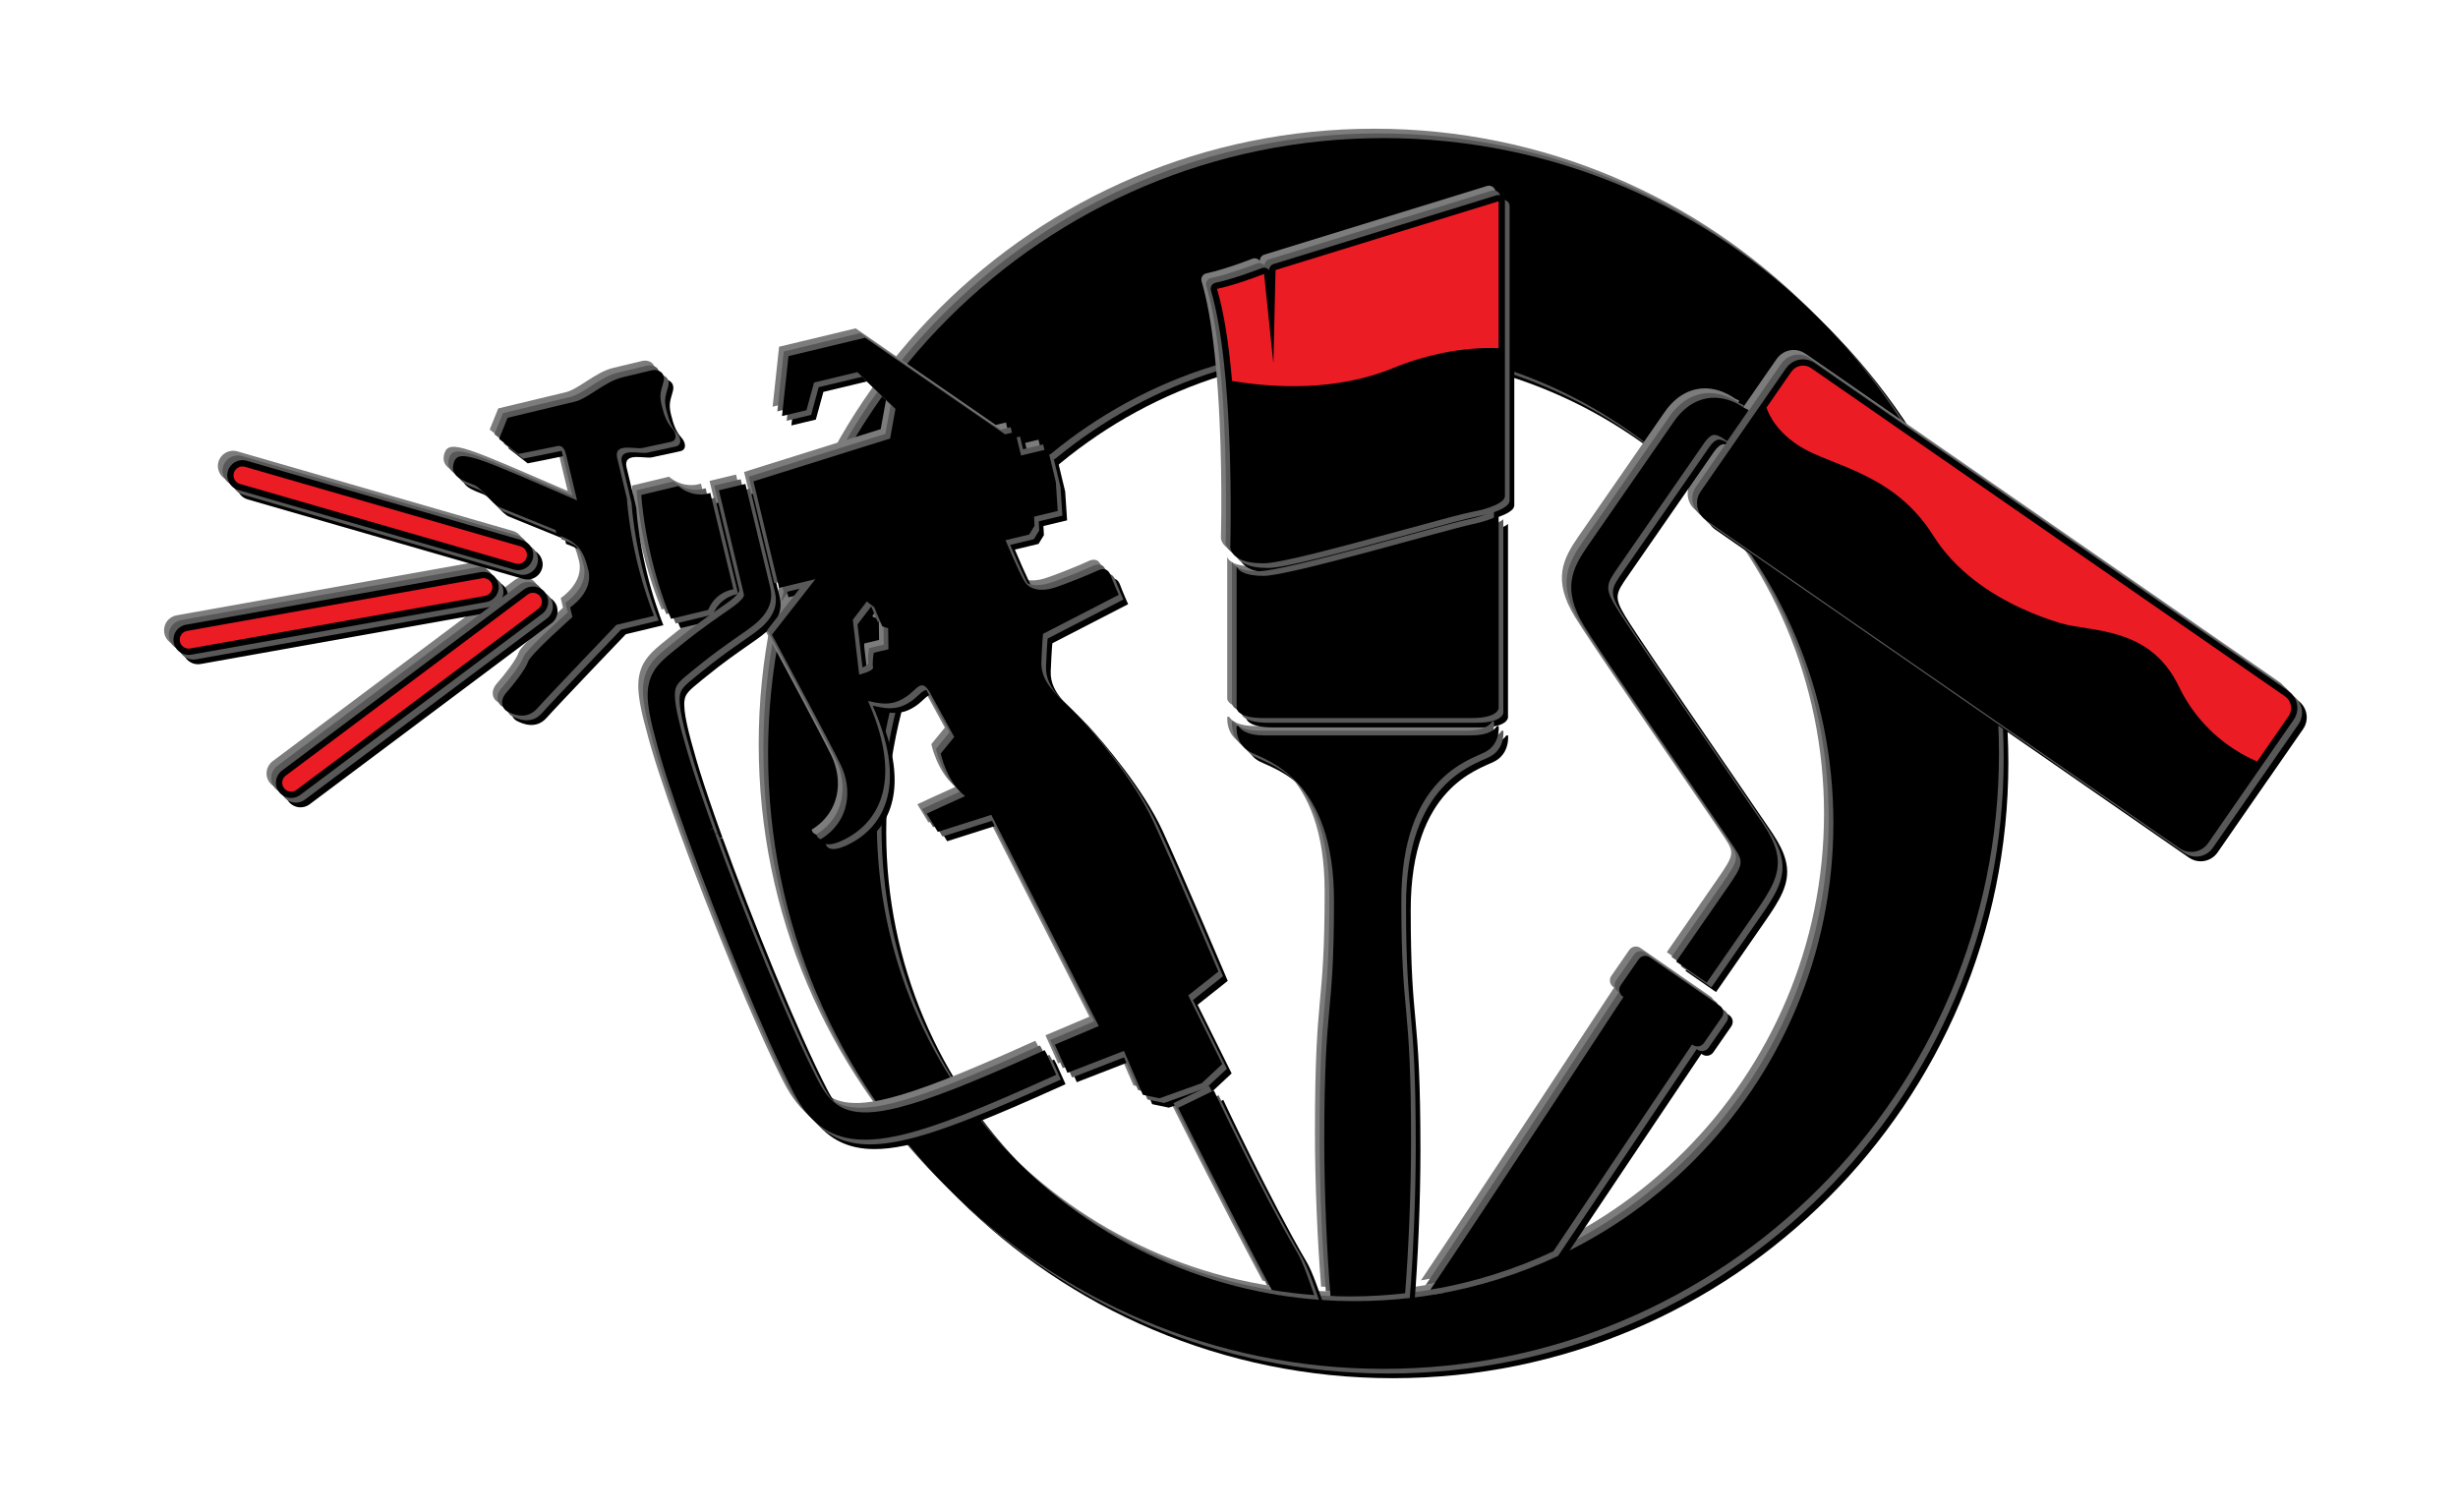 <?xml version="1.0" encoding="utf-8"?>
<!-- Generator: Adobe Illustrator 22.0.0, SVG Export Plug-In . SVG Version: 6.00 Build 0)  -->
<svg version="1.1" id="Calque_1" xmlns="http://www.w3.org/2000/svg" xmlns:xlink="http://www.w3.org/1999/xlink" x="0px" y="0px"
	 viewBox="0 0 130 80" enable-background="new 0 0 130 80" xml:space="preserve">
<g>
	<path fill="#7C7C7C" d="M72.677,6.808c-17.977,0-32.55,14.573-32.55,32.55s14.573,32.55,32.55,32.55
		c17.977,0,32.55-14.573,32.55-32.55S90.654,6.808,72.677,6.808z M71.175,68.326c-13.97,0-25.295-11.325-25.295-25.295
		s11.325-25.295,25.295-25.295S96.47,29.06,96.47,43.03S85.145,68.326,71.175,68.326z"/>
	<path d="M73.669,7.799c-17.977,0-32.55,14.573-32.55,32.55s14.573,32.55,32.55,32.55c17.977,0,32.55-14.573,32.55-32.55
		S91.645,7.799,73.669,7.799z M72.166,69.317c-13.97,0-25.295-11.325-25.295-25.295s11.325-25.295,25.295-25.295
		s25.295,11.325,25.295,25.295S86.136,69.317,72.166,69.317z"/>
	<path fill="#585858" d="M73.421,7.551c-17.977,0-32.55,14.573-32.55,32.55s14.573,32.55,32.55,32.55
		c17.977,0,32.55-14.573,32.55-32.55S91.397,7.551,73.421,7.551z M71.918,69.069c-13.97,0-25.295-11.325-25.295-25.295
		s11.325-25.295,25.295-25.295s25.295,11.325,25.295,25.295S85.888,69.069,71.918,69.069z"/>
	<path fill="#585858" d="M72.925,7.056c-17.977,0-32.55,14.573-32.55,32.55s14.573,32.55,32.55,32.55
		c17.977,0,32.55-14.573,32.55-32.55S90.902,7.056,72.925,7.056z M71.422,68.573c-13.97,0-25.295-11.325-25.295-25.295
		s11.325-25.295,25.295-25.295s25.295,11.325,25.295,25.295S85.393,68.573,71.422,68.573z"/>
	<path d="M73.173,7.304c-17.977,0-32.55,14.573-32.55,32.55s14.573,32.55,32.55,32.55c17.977,0,32.55-14.573,32.55-32.55
		S91.15,7.304,73.173,7.304z M71.67,68.821c-13.97,0-25.295-11.325-25.295-25.295S57.7,18.23,71.67,18.23
		s25.295,11.325,25.295,25.295S85.64,68.821,71.67,68.821z"/>
	<path fill="#7C7C7C" d="M63.55,14.879c-0.027-0.089-0.014-0.186,0.033-0.266c0.048-0.08,0.127-0.136,0.218-0.155
		c0.984-0.203,2.421-0.767,2.435-0.773c0.097-0.038,0.206-0.029,0.295,0.025c0.04,0.024,0.074,0.056,0.099,0.093l0.001-0.023
		c0.003-0.143,0.098-0.268,0.235-0.311l11.79-3.635c0.207-0.064,0.441,0.101,0.441,0.318v7.765v7.801
		c0,0.075-0.026,0.149-0.073,0.208c-0.02,0.025-0.058,0.065-0.125,0.116c-0.137,0.103-0.409,0.256-0.926,0.398
		c-0.175,0.048-0.368,0.091-0.573,0.13c-0.497,0.093-1.91,0.479-3.546,0.926c-3.743,1.022-6.674,1.804-7.525,1.804
		c-0.259,0-0.494-0.018-0.696-0.053c-0.67-0.115-0.923-0.398-1.017-0.615c-0.03-0.069-0.039-0.122-0.042-0.148
		c-0.002-0.017-0.003-0.033-0.002-0.05c0.001-0.039,0.109-3.916-0.162-7.784c-0.023-0.322-0.048-0.644-0.076-0.964
		c-0.027-0.314-0.058-0.625-0.091-0.934l-0.01-0.095C64.064,17.101,63.834,15.83,63.55,14.879z M73.819,67.912
		c0.182-2.256,0.315-5.375,0.315-8.023c0-7.759-0.514-6.293-0.514-12.759c0-6.466,3.595-7.414,4.429-7.845
		c0.541-0.279,0.681-0.775,0.714-1.09c0.017-0.171,0.003-0.289,0.003-0.289l-0.091,0.006c-0.138,0.215-0.486,0.491-1.362,0.491
		h-5.473h-5.473c-0.876,0-1.224-0.275-1.362-0.491l-0.091-0.006c0,0-0.015,0.12,0.003,0.295c0.033,0.315,0.175,0.807,0.713,1.085
		c0.835,0.431,4.429,1.379,4.429,7.845c0,6.466-0.514,5-0.514,12.759c0,2.712,0.14,5.889,0.328,8.166
		c0.35,0.014,0.701,0.023,1.055,0.023C71.905,68.078,72.869,68.02,73.819,67.912z M88.994,54.749l0.04,0.028
		c0.192,0.134,0.457,0.085,0.59-0.107l0.95-1.372c0.134-0.193,0.085-0.457-0.107-0.59l-0.917-0.635l-1.871-1.296l-0.919-0.637
		c-0.193-0.133-0.457-0.085-0.59,0.107l-0.95,1.372c-0.133,0.192-0.085,0.456,0.107,0.59l0.04,0.027c0,0-7.278,11.127-10.215,15.487
		c2.288-0.385,4.471-1.077,6.507-2.033C85.025,60.652,88.994,54.749,88.994,54.749z M68.112,65.756
		c-1.924-3.281-4.383-8.522-4.407-8.571l-0.177,0.086l-0.247,0.12l-1.464,0.711c0.077,0.16,2.817,5.639,4.952,9.636
		c0.737,0.122,1.486,0.212,2.243,0.268C68.718,67.174,68.42,66.281,68.112,65.756z M54.756,55.051l-0.371,0.166
		c-1.826,0.821-3.219,1.415-4.384,1.871c-1.205,0.471-2.181,0.798-2.984,0.999c-0.309,0.077-0.599,0.138-0.86,0.18
		c-1.976,0.315-2.742-0.358-3.396-1.626c-1.572-3.044-3.975-9.001-5.536-13.313l-0.233,0.084v0l0.223-0.111l-0.218-0.607
		c-0.07-0.196-0.138-0.389-0.204-0.578c-0.407-1.162-0.725-2.131-0.944-2.881c-0.442-1.51-0.719-2.63-0.637-3.188
		c0.05-0.34,0.218-0.506,0.915-1.068l0.233-0.188c0.883-0.721,1.656-1.258,2.23-1.658l0.434-0.304
		c0.217-0.155,0.365-0.269,0.497-0.386l0.105-0.098c0.029-0.028,0.057-0.057,0.085-0.085c0.044-0.046,0.087-0.094,0.129-0.143
		c0.024-0.029,0.047-0.058,0.07-0.087c0.03-0.039,0.06-0.08,0.089-0.123c0.091-0.136,0.159-0.27,0.207-0.408
		c0.061-0.177,0.09-0.362,0.086-0.55c-0.003-0.119-0.02-0.244-0.05-0.371l-1.315-5.476l-1.4,0.336l1.315,5.476
		c0.02,0.083,0.039,0.16-0.278,0.455c-0.082,0.076-0.239,0.191-0.35,0.271c-0.09,0.064-0.191,0.135-0.293,0.207l-0.153,0.106
		c-0.388,0.27-0.871,0.606-1.43,1.028c-0.314,0.238-0.604,0.466-0.899,0.706l-0.215,0.174c-0.704,0.568-1.261,1.017-1.422,1.903
		l-0.014,0.076c-0.073,0.495-0.016,1.089,0.196,2.005c0.015,0.067,0.032,0.136,0.049,0.206l0.261,0.987
		c0.022,0.08,0.045,0.16,0.068,0.24l0.105,0.364c0.201,0.688,0.484,1.558,0.846,2.604l0.097,0.279
		c0.166,0.473,0.343,0.97,0.53,1.484c1.569,4.314,3.977,10.265,5.54,13.293c0.801,1.551,1.853,2.334,3.312,2.465
		c0.132,0.012,0.267,0.017,0.42,0.019l0.048,0.001c0.484,0,1.01-0.06,1.61-0.184c1.029-0.212,2.258-0.609,3.868-1.25
		c1.106-0.44,2.412-1.002,4.235-1.822l0.391-0.176l-0.489-1.086L54.756,55.051z M92.772,43.114
		c-0.054-0.081-0.125-0.188-0.209-0.312c-0.417-0.618-1.183-1.734-2.114-3.092l-0.653-0.952c-2.202-3.212-4.311-6.302-4.828-7.155
		c-0.622-1.028-0.491-1.218,0.141-2.13l4.539-6.553c0.17-0.246,0.342-0.392,0.488-0.412l0.015-0.002
		c0.128-0.005,0.306,0.063,0.5,0.197l0.203,0.135l1.138-1.642l-0.24-0.12c-0.566-0.388-1.143-0.566-1.741-0.529l-0.041,0.003
		c-0.519,0.047-1.276,0.302-1.935,1.252l-4.539,6.553c-0.843,1.217-1.394,2.304-0.206,4.265c0.356,0.588,1.387,2.128,3.244,4.847
		l0.277,0.406c0.668,0.977,1.356,1.981,1.999,2.917l0.123,0.179c1.018,1.485,1.898,2.768,2.203,3.229
		c0.607,0.917,0.63,0.953-0.341,2.355l-2.64,3.812l1.615,1.118l2.64-3.812c0.184-0.266,0.326-0.48,0.448-0.674
		c0.669-1.068,0.939-1.925,0.343-3.147C93.086,43.62,92.947,43.379,92.772,43.114z M33.423,25.687c0,0,0.079,1.429,0.536,3.335
		c0.457,1.905,1.036,3.215,1.036,3.215s0.011-0.003,0.033-0.008c0.098-0.024,0.421-0.101,0.984-0.236
		c0.263-0.063,0.576-0.138,0.945-0.227c0.421-1.003,1.34-1.089,1.34-1.089l-0.6-2.498l-0.025-0.104l-0.6-2.498
		c0,0-0.077,0.03-0.205,0.054c-0.304,0.056-0.899,0.078-1.483-0.416c-0.953,0.229-1.543,0.37-1.804,0.433
		C33.476,25.674,33.423,25.687,33.423,25.687z M34.094,32.079c-0.199-0.507-0.578-1.545-0.897-2.875
		c-0.456-1.898-0.536-3.324-0.536-3.334c-0.043-0.179-0.084-0.351-0.123-0.515c-0.213-0.887-0.367-1.527-0.389-1.618
		c-0.204-0.85,0.971-0.449,1.345-0.539c0.374-0.09,1.164-0.244,1.504-0.325c0.34-0.082,0.284-0.464,0.041-0.729
		s-0.401-0.623-0.54-1.201c-0.139-0.578-0.035-0.747,0.097-1.246c0.132-0.499-0.308-0.681-0.614-0.608
		c-0.306,0.074-0.646,0.155-1.564,0.375c-0.918,0.221-1.817,1.119-2.497,1.283c-0.68,0.163-3.57,0.857-3.57,0.857L25.9,22.721
		l1.019,0.798c0,0,1.648-0.324,1.886-0.381c0.238-0.057,0.502-0.156,0.64,0.421c0.139,0.578,0.286,1.19,0.58,2.414
		c-5.295-2.288-6.275-2.772-6.52-1.994c-0.245,0.778,0.593,0.972,1.074,1.18c0.482,0.208,0.923,1.001,1.363,1.183
		c0.439,0.182,2.948,1.198,2.948,1.198l0.057,0.238c1.065,0.391,1.401,0.742,1.678,1.898c0.278,1.156-0.968,1.958-0.968,1.958
		l0.122,0.51c0,0-2.223,1.972-2.345,2.361c-0.122,0.389-0.783,1.231-1.152,1.643c-0.368,0.412-0.228,0.846,0.058,0.993
		c0.287,0.147,1.013,0.476,1.579-0.163c0.566-0.639,4.188-4.421,4.188-4.421l1.819-0.437L34.094,32.079z M63.065,56.795
		l-2.236,0.802l-0.883-0.185l-0.999-2.321l-2.988,1.159l-0.06-0.136l-0.134-0.303l-0.471-1.05l0.165-0.07l2.158-0.914l-5.684-11.172
		l-2.83,0.9l-0.584-0.963c0,0,1.15-0.541,2.028-0.928c-0.972-0.738-1.291-2.251-1.291-2.251l0.716-0.878
		c0,0-0.788-1.444-1.259-2.302c-0.471-0.858-0.674-0.235-1.282,0.175c-0.268,0.181-0.519,0.289-0.792,0.335
		c-0.347,0.057-0.73,0.013-1.229-0.114c0.382,0.865,0.626,1.632,0.765,2.311c0.321,1.561,0.085,2.662-0.332,3.43
		c-0.506,0.934-1.277,1.379-1.637,1.566c-0.784,0.409-1.2,0.333-1.281-0.001c1.539-0.944,1.659-2.65,1.046-3.915
		c-0.494-1.021-2.561-4.882-3.342-6.336c-0.187-0.348-0.3-0.559-0.3-0.559l0.55-0.702l1.747-2.233l-1.263,0.303l-0.44,0.106
		L40.707,30.6l-1.353-5.635l0.251-0.079l4.686-1.469l2.288-0.717l0.285-1.569l-0.693-0.67l-1.319-1.275l-2.296,0.551l-0.399,1.464
		l-1.294,0.311l0.342-3.172l4.049-0.972l2.146,1.48l5.261,3.628l0.543-0.13l0.301,1.252l1.419-0.341l0.074,0.309l0.347,1.444
		l0.1,1.521l-1.252,0.301l0.027,0.479l-0.285,0.466l-1.252,0.301c0,0,0.723,1.725,1.01,2.185c0.287,0.461,0.921,0.529,1.538,0.337
		c0.616-0.192,1.943-0.732,2.299-0.905c0.356-0.174,0.594-0.099,0.726,0.267c0.132,0.366,0.418,1.004,0.418,1.004l-4.007,2.066
		c0,0-0.033,0.229-0.087,1.477c-0.053,1.249,1.137,1.978,1.972,2.881c0.835,0.903,2.926,3.359,3.936,5.545
		c1.01,2.185,3.455,7.955,3.455,7.955l-1.594,1.266l1.799,3.629L63.065,56.795z M46.493,33.849l-0.015-1.11l-0.313-0.106
		l-0.423-1.013l-0.396-0.301l-0.738,0.968l0.337,2.903c0,0,0.782-0.188,0.733-0.392c-0.049-0.204,0.033-0.763,0.033-0.763
		L46.493,33.849z M77.34,27.241c-1.403,0.299-9.637,2.724-11.009,2.724c-0.533,0-0.867-0.079-1.076-0.176
		c-0.328-0.152-0.349-0.347-0.349-0.347v0.229v7.29c0,0,0,0.524,1.425,0.524H77.34c1.412,0,1.425-0.524,1.425-0.524V26.814v-0.096
		c0,0-0.088,0.131-0.598,0.304C77.965,27.091,77.697,27.165,77.34,27.241z M12.104,25.422l14.576,4.209
		c0.073,0.021,0.148,0.032,0.224,0.032c0.356,0,0.674-0.239,0.773-0.582c0.123-0.427-0.124-0.874-0.55-0.997l-14.576-4.209
		c-0.427-0.122-0.874,0.124-0.996,0.55C11.432,24.851,11.678,25.299,12.104,25.422z M28.339,30.849
		c-0.266-0.355-0.771-0.428-1.127-0.162L14.42,40.263c-0.172,0.129-0.284,0.317-0.314,0.53c-0.031,0.213,0.023,0.425,0.152,0.597
		c0.151,0.202,0.392,0.323,0.645,0.323c0.175,0,0.342-0.056,0.482-0.161l12.792-9.576C28.532,31.71,28.604,31.205,28.339,30.849z
		 M25.737,31.018c0.123-0.176,0.17-0.39,0.132-0.602c-0.038-0.212-0.155-0.396-0.332-0.519c-0.176-0.123-0.39-0.171-0.602-0.132
		L9.341,32.548c-0.212,0.038-0.397,0.156-0.52,0.332c-0.123,0.177-0.169,0.39-0.132,0.601c0.068,0.385,0.401,0.664,0.792,0.664
		c0.047,0,0.096-0.004,0.142-0.013l15.595-2.782C25.43,31.312,25.614,31.194,25.737,31.018z M120.541,36.061L95.485,18.704
		c-0.394-0.273-0.912-0.258-1.289,0.037l0,0c-0.09,0.07-0.168,0.152-0.231,0.243l-4.515,6.518c-0.045,0.064-0.081,0.132-0.112,0.206
		c-0.193,0.469-0.031,1.019,0.386,1.308l25.056,17.356c0.184,0.128,0.398,0.194,0.618,0.194c0.065,0,0.131-0.006,0.196-0.018
		c0.286-0.052,0.535-0.212,0.7-0.451l2.687-3.879l0.002,0.001l1.831-2.644C121.157,37.082,121.034,36.403,120.541,36.061z"/>
	<path d="M64.542,15.87c-0.027-0.089-0.014-0.186,0.033-0.266c0.048-0.08,0.127-0.136,0.218-0.155
		c0.984-0.203,2.421-0.767,2.435-0.773c0.097-0.038,0.206-0.029,0.295,0.025c0.04,0.024,0.074,0.056,0.099,0.093l0.001-0.023
		c0.003-0.143,0.098-0.268,0.235-0.311l11.79-3.635c0.207-0.064,0.441,0.101,0.441,0.318v7.765v7.801
		c0,0.075-0.026,0.149-0.073,0.208c-0.02,0.025-0.058,0.065-0.125,0.116c-0.137,0.103-0.409,0.256-0.926,0.398
		c-0.175,0.048-0.368,0.091-0.573,0.13c-0.497,0.093-1.91,0.479-3.546,0.926c-3.743,1.022-6.674,1.804-7.525,1.804
		c-0.259,0-0.494-0.018-0.696-0.053c-0.67-0.115-0.923-0.398-1.017-0.615c-0.03-0.069-0.039-0.122-0.042-0.148
		c-0.002-0.017-0.003-0.033-0.002-0.05c0.001-0.039,0.109-3.916-0.162-7.784c-0.023-0.322-0.048-0.644-0.076-0.964
		c-0.027-0.314-0.058-0.625-0.091-0.934l-0.01-0.095C65.055,18.092,64.825,16.821,64.542,15.87z M74.81,68.903
		c0.182-2.256,0.315-5.375,0.315-8.023c0-7.759-0.514-6.293-0.514-12.759c0-6.466,3.595-7.414,4.429-7.845
		c0.541-0.279,0.681-0.775,0.714-1.09c0.017-0.171,0.003-0.289,0.003-0.289l-0.091,0.006c-0.138,0.215-0.486,0.491-1.362,0.491
		H72.83h-5.473c-0.876,0-1.224-0.275-1.362-0.491l-0.091-0.006c0,0-0.015,0.12,0.003,0.295c0.033,0.315,0.175,0.807,0.713,1.085
		c0.835,0.431,4.429,1.379,4.429,7.845c0,6.466-0.514,5-0.514,12.759c0,2.712,0.14,5.889,0.328,8.166
		c0.35,0.014,0.701,0.023,1.055,0.023C72.896,69.069,73.861,69.011,74.81,68.903z M89.985,55.74l0.04,0.028
		c0.192,0.134,0.457,0.085,0.59-0.107l0.95-1.372c0.134-0.193,0.085-0.457-0.107-0.59l-0.917-0.635l-1.871-1.296l-0.919-0.637
		c-0.193-0.133-0.457-0.085-0.59,0.107l-0.95,1.372c-0.133,0.192-0.085,0.456,0.107,0.59l0.04,0.027c0,0-7.278,11.127-10.215,15.487
		c2.288-0.385,4.471-1.077,6.507-2.033C86.016,61.643,89.985,55.74,89.985,55.74z M69.104,66.747
		c-1.924-3.281-4.383-8.522-4.407-8.571l-0.177,0.086l-0.247,0.12l-1.464,0.711c0.077,0.16,2.817,5.639,4.952,9.636
		c0.737,0.122,1.486,0.212,2.243,0.268C69.709,68.165,69.411,67.272,69.104,66.747z M55.747,56.043l-0.371,0.166
		c-1.826,0.821-3.219,1.415-4.384,1.871c-1.205,0.471-2.181,0.798-2.984,0.999c-0.309,0.077-0.599,0.138-0.86,0.18
		c-1.976,0.315-2.742-0.358-3.396-1.626c-1.572-3.044-3.975-9.001-5.536-13.313l-0.233,0.084v0l0.223-0.111l-0.218-0.607
		c-0.07-0.196-0.138-0.389-0.204-0.578c-0.407-1.162-0.725-2.131-0.944-2.881c-0.442-1.51-0.719-2.63-0.637-3.188
		c0.05-0.34,0.218-0.506,0.915-1.068l0.233-0.188c0.883-0.721,1.656-1.258,2.23-1.658l0.434-0.304
		c0.217-0.155,0.365-0.269,0.497-0.386l0.105-0.098c0.029-0.028,0.057-0.057,0.085-0.085c0.044-0.046,0.087-0.094,0.129-0.143
		c0.024-0.029,0.047-0.058,0.07-0.087c0.03-0.039,0.06-0.08,0.089-0.123c0.091-0.136,0.159-0.27,0.207-0.408
		c0.061-0.177,0.09-0.362,0.086-0.55c-0.003-0.119-0.02-0.244-0.05-0.371l-1.315-5.476l-1.4,0.336l1.315,5.476
		c0.02,0.083,0.039,0.16-0.278,0.455c-0.082,0.076-0.239,0.191-0.35,0.271c-0.09,0.064-0.191,0.135-0.293,0.207l-0.153,0.106
		c-0.388,0.27-0.871,0.606-1.43,1.028c-0.314,0.238-0.604,0.466-0.899,0.706l-0.215,0.174c-0.704,0.568-1.261,1.017-1.422,1.903
		l-0.014,0.076c-0.073,0.495-0.016,1.089,0.196,2.005c0.015,0.067,0.032,0.136,0.049,0.206l0.261,0.987
		c0.022,0.08,0.045,0.16,0.068,0.24l0.105,0.364c0.201,0.688,0.484,1.558,0.846,2.604l0.097,0.279
		c0.166,0.473,0.343,0.97,0.53,1.484c1.569,4.314,3.977,10.265,5.54,13.293c0.801,1.551,1.853,2.334,3.312,2.465
		c0.132,0.012,0.267,0.017,0.42,0.019l0.048,0.001c0.484,0,1.01-0.06,1.61-0.184c1.029-0.212,2.258-0.609,3.868-1.25
		c1.106-0.44,2.412-1.002,4.235-1.822l0.391-0.176l-0.489-1.086L55.747,56.043z M93.763,44.105
		c-0.054-0.081-0.125-0.188-0.209-0.312c-0.417-0.618-1.183-1.734-2.114-3.092l-0.653-0.952c-2.202-3.212-4.311-6.302-4.828-7.155
		c-0.622-1.028-0.491-1.218,0.141-2.13l4.539-6.553c0.17-0.246,0.342-0.392,0.488-0.412l0.015-0.002
		c0.128-0.005,0.306,0.063,0.5,0.197l0.203,0.135l1.137-1.642l-0.24-0.12c-0.566-0.388-1.143-0.566-1.741-0.529l-0.041,0.003
		c-0.519,0.047-1.276,0.302-1.935,1.252l-4.539,6.553c-0.843,1.217-1.394,2.304-0.206,4.265c0.356,0.588,1.387,2.128,3.244,4.847
		l0.277,0.406c0.668,0.977,1.356,1.981,1.999,2.917l0.123,0.179c1.018,1.485,1.898,2.768,2.203,3.229
		c0.607,0.917,0.63,0.953-0.341,2.355l-2.64,3.812l1.615,1.118l2.64-3.812c0.184-0.266,0.326-0.48,0.448-0.674
		c0.669-1.068,0.939-1.925,0.343-3.147C94.077,44.611,93.938,44.37,93.763,44.105z M34.414,26.678c0,0,0.079,1.429,0.536,3.335
		c0.457,1.905,1.036,3.215,1.036,3.215s0.011-0.003,0.033-0.008c0.098-0.024,0.421-0.101,0.984-0.236
		c0.263-0.063,0.576-0.138,0.945-0.227c0.421-1.003,1.34-1.089,1.34-1.089l-0.6-2.498l-0.025-0.104l-0.6-2.498
		c0,0-0.077,0.03-0.205,0.054c-0.304,0.056-0.899,0.078-1.483-0.416c-0.953,0.229-1.543,0.37-1.804,0.433
		C34.467,26.665,34.414,26.678,34.414,26.678z M35.085,33.071c-0.199-0.507-0.578-1.545-0.897-2.875
		c-0.456-1.898-0.536-3.324-0.536-3.334c-0.043-0.179-0.084-0.351-0.123-0.515c-0.213-0.887-0.367-1.527-0.389-1.618
		c-0.204-0.85,0.971-0.449,1.345-0.539c0.374-0.09,1.164-0.244,1.504-0.325c0.34-0.082,0.284-0.464,0.041-0.729
		c-0.244-0.265-0.401-0.623-0.54-1.201c-0.139-0.578-0.035-0.747,0.097-1.246c0.132-0.499-0.308-0.681-0.614-0.608
		c-0.306,0.074-0.646,0.155-1.564,0.375c-0.918,0.221-1.817,1.119-2.497,1.283c-0.68,0.163-3.57,0.857-3.57,0.857l-0.451,1.115
		l1.019,0.798c0,0,1.648-0.324,1.886-0.381c0.238-0.057,0.502-0.156,0.64,0.421c0.139,0.578,0.286,1.19,0.58,2.414
		c-5.295-2.288-6.275-2.772-6.52-1.994c-0.245,0.778,0.593,0.972,1.074,1.18c0.482,0.208,0.923,1.001,1.363,1.183
		c0.439,0.182,2.948,1.198,2.948,1.198l0.057,0.238c1.065,0.391,1.401,0.742,1.678,1.898c0.278,1.156-0.968,1.958-0.968,1.958
		l0.122,0.51c0,0-2.223,1.972-2.345,2.361c-0.122,0.389-0.783,1.231-1.152,1.643c-0.368,0.412-0.228,0.846,0.058,0.993
		c0.287,0.147,1.013,0.476,1.579-0.163c0.566-0.639,4.188-4.421,4.188-4.421l1.819-0.437L35.085,33.071z M64.056,57.787
		l-2.236,0.802l-0.883-0.185l-0.999-2.321l-2.988,1.159l-0.06-0.136l-0.134-0.303l-0.471-1.05l0.165-0.07l2.158-0.914l-5.684-11.172
		l-2.83,0.9l-0.584-0.963c0,0,1.15-0.541,2.028-0.928c-0.972-0.738-1.291-2.251-1.291-2.251l0.716-0.878
		c0,0-0.788-1.444-1.259-2.302c-0.471-0.858-0.674-0.235-1.282,0.175c-0.268,0.181-0.519,0.289-0.792,0.335
		c-0.347,0.057-0.73,0.013-1.229-0.114c0.382,0.865,0.626,1.632,0.765,2.311c0.321,1.561,0.085,2.662-0.331,3.43
		c-0.506,0.934-1.277,1.379-1.637,1.566c-0.784,0.409-1.2,0.333-1.281-0.001c1.539-0.944,1.659-2.65,1.046-3.915
		c-0.494-1.021-2.561-4.882-3.342-6.336c-0.187-0.348-0.3-0.559-0.3-0.559l0.55-0.702l1.747-2.233l-1.263,0.303l-0.44,0.106
		l-0.217,0.052l-1.353-5.635l0.251-0.079l4.686-1.469l2.288-0.717l0.285-1.569l-0.693-0.67l-1.319-1.275l-2.296,0.551l-0.399,1.464
		l-1.294,0.311l0.342-3.172l4.049-0.972l2.146,1.48l5.261,3.628l0.543-0.13l0.301,1.252l1.419-0.341l0.074,0.309l0.347,1.444
		l0.1,1.521l-1.252,0.301l0.027,0.479l-0.285,0.466l-1.252,0.301c0,0,0.723,1.725,1.01,2.185c0.287,0.461,0.921,0.529,1.538,0.337
		c0.616-0.192,1.943-0.732,2.299-0.905c0.356-0.174,0.594-0.099,0.726,0.267c0.132,0.366,0.418,1.004,0.418,1.004l-4.007,2.066
		c0,0-0.033,0.229-0.087,1.477c-0.053,1.249,1.137,1.978,1.972,2.881c0.835,0.903,2.926,3.359,3.936,5.545
		c1.01,2.185,3.455,7.955,3.455,7.955l-1.594,1.266l1.799,3.629L64.056,57.787z M47.485,34.84l-0.015-1.11l-0.313-0.106
		l-0.423-1.013l-0.396-0.301L45.6,33.279l0.337,2.903c0,0,0.782-0.188,0.733-0.392c-0.049-0.204,0.033-0.763,0.033-0.763
		L47.485,34.84z M78.331,28.233c-1.403,0.299-9.637,2.724-11.009,2.724c-0.533,0-0.867-0.079-1.076-0.176
		c-0.328-0.152-0.349-0.347-0.349-0.347v0.229v7.29c0,0,0,0.524,1.425,0.524h11.009c1.412,0,1.425-0.524,1.425-0.524V27.805v-0.096
		c0,0-0.088,0.131-0.598,0.304C78.956,28.082,78.688,28.157,78.331,28.233z M13.096,26.413l14.576,4.209
		c0.073,0.021,0.148,0.032,0.224,0.032c0.356,0,0.674-0.239,0.773-0.582c0.123-0.427-0.124-0.874-0.55-0.997l-14.576-4.209
		c-0.427-0.122-0.874,0.124-0.996,0.55C12.423,25.843,12.669,26.29,13.096,26.413z M29.33,31.84
		c-0.266-0.355-0.771-0.428-1.127-0.162l-12.792,9.576c-0.172,0.129-0.284,0.317-0.314,0.53c-0.031,0.213,0.023,0.425,0.152,0.597
		c0.151,0.202,0.392,0.323,0.645,0.323c0.175,0,0.342-0.056,0.482-0.161l12.792-9.576C29.523,32.701,29.596,32.196,29.33,31.84z
		 M26.728,32.009c0.123-0.176,0.17-0.39,0.132-0.602c-0.038-0.212-0.155-0.396-0.332-0.519c-0.176-0.123-0.39-0.171-0.602-0.132
		l-15.594,2.782c-0.212,0.038-0.397,0.156-0.52,0.332c-0.123,0.177-0.169,0.39-0.132,0.601c0.068,0.385,0.401,0.664,0.792,0.664
		c0.047,0,0.096-0.004,0.142-0.013l15.595-2.782C26.421,32.304,26.605,32.186,26.728,32.009z M121.532,37.052L96.476,19.696
		c-0.394-0.273-0.912-0.258-1.289,0.037l0,0c-0.09,0.07-0.168,0.152-0.231,0.243l-4.515,6.518c-0.045,0.064-0.081,0.132-0.112,0.206
		c-0.193,0.469-0.031,1.019,0.386,1.308l25.056,17.356c0.184,0.128,0.398,0.194,0.618,0.194c0.065,0,0.131-0.006,0.196-0.018
		c0.286-0.052,0.535-0.212,0.7-0.451l2.687-3.879l0.002,0.001l1.831-2.644C122.148,38.073,122.025,37.394,121.532,37.052z"/>
	<path fill="#585858" d="M64.294,15.622c-0.027-0.089-0.014-0.186,0.033-0.266c0.048-0.08,0.127-0.136,0.218-0.155
		c0.984-0.203,2.421-0.767,2.435-0.773c0.097-0.038,0.206-0.029,0.295,0.025c0.04,0.024,0.074,0.056,0.099,0.093l0.001-0.023
		c0.003-0.143,0.098-0.268,0.235-0.311l11.79-3.635c0.207-0.064,0.441,0.101,0.441,0.318v7.765v7.801
		c0,0.075-0.026,0.149-0.073,0.208c-0.02,0.025-0.058,0.065-0.125,0.116c-0.137,0.103-0.409,0.256-0.926,0.398
		c-0.175,0.048-0.368,0.091-0.573,0.13c-0.497,0.093-1.91,0.479-3.546,0.926c-3.743,1.022-6.674,1.804-7.525,1.804
		c-0.259,0-0.494-0.018-0.696-0.053c-0.67-0.115-0.923-0.398-1.017-0.615c-0.03-0.069-0.039-0.122-0.042-0.148
		c-0.002-0.017-0.003-0.033-0.002-0.05c0.001-0.039,0.109-3.916-0.162-7.784c-0.023-0.322-0.048-0.644-0.076-0.964
		c-0.027-0.314-0.058-0.625-0.091-0.934l-0.01-0.095C64.807,17.845,64.577,16.574,64.294,15.622z M74.562,68.655
		c0.182-2.256,0.315-5.375,0.315-8.023c0-7.759-0.514-6.293-0.514-12.759c0-6.466,3.595-7.414,4.429-7.845
		c0.541-0.279,0.681-0.775,0.714-1.09c0.017-0.171,0.003-0.289,0.003-0.289l-0.091,0.006c-0.138,0.215-0.486,0.491-1.362,0.491
		h-5.473h-5.473c-0.876,0-1.224-0.275-1.362-0.491l-0.091-0.006c0,0-0.015,0.12,0.003,0.295c0.033,0.315,0.175,0.807,0.713,1.085
		c0.835,0.431,4.429,1.379,4.429,7.845c0,6.466-0.514,5-0.514,12.759c0,2.712,0.14,5.889,0.328,8.166
		c0.35,0.014,0.701,0.023,1.055,0.023C72.648,68.821,73.613,68.763,74.562,68.655z M89.738,55.492l0.04,0.028
		c0.192,0.134,0.457,0.085,0.59-0.107l0.95-1.372c0.134-0.193,0.085-0.457-0.107-0.59l-0.917-0.635l-1.871-1.296l-0.919-0.637
		c-0.193-0.133-0.457-0.085-0.59,0.107l-0.95,1.372c-0.133,0.192-0.085,0.456,0.107,0.59l0.04,0.027c0,0-7.278,11.127-10.215,15.487
		c2.288-0.385,4.471-1.077,6.507-2.033C85.768,61.395,89.738,55.492,89.738,55.492z M68.856,66.5
		c-1.924-3.281-4.383-8.522-4.407-8.571l-0.177,0.086l-0.247,0.12l-1.464,0.711c0.077,0.16,2.817,5.639,4.952,9.636
		c0.737,0.122,1.486,0.212,2.243,0.268C69.461,67.917,69.163,67.024,68.856,66.5z M55.499,55.795l-0.371,0.166
		c-1.826,0.821-3.219,1.415-4.384,1.871c-1.205,0.471-2.181,0.798-2.984,0.999c-0.309,0.077-0.599,0.138-0.86,0.18
		c-1.976,0.315-2.742-0.358-3.396-1.626c-1.572-3.044-3.975-9.001-5.536-13.313l-0.233,0.084v0l0.223-0.111l-0.218-0.607
		c-0.07-0.196-0.138-0.389-0.204-0.578c-0.407-1.162-0.725-2.131-0.944-2.881c-0.442-1.51-0.719-2.63-0.637-3.188
		c0.05-0.34,0.218-0.506,0.915-1.068l0.233-0.188c0.883-0.721,1.656-1.258,2.23-1.658l0.434-0.304
		c0.217-0.155,0.365-0.269,0.497-0.386l0.105-0.098c0.029-0.028,0.057-0.057,0.085-0.085c0.044-0.046,0.087-0.094,0.129-0.143
		c0.024-0.029,0.047-0.058,0.07-0.087c0.03-0.039,0.06-0.08,0.089-0.123c0.091-0.136,0.159-0.27,0.207-0.408
		c0.061-0.177,0.09-0.362,0.086-0.55c-0.003-0.119-0.02-0.244-0.05-0.371l-1.315-5.476l-1.4,0.336l1.315,5.476
		c0.02,0.083,0.039,0.16-0.278,0.455c-0.082,0.076-0.239,0.191-0.35,0.271c-0.09,0.064-0.191,0.135-0.293,0.207l-0.153,0.106
		c-0.388,0.27-0.871,0.606-1.43,1.028c-0.314,0.238-0.604,0.466-0.899,0.706l-0.215,0.174c-0.704,0.568-1.261,1.017-1.422,1.903
		l-0.014,0.076c-0.073,0.495-0.016,1.089,0.196,2.005c0.015,0.067,0.032,0.136,0.049,0.206l0.261,0.987
		c0.022,0.08,0.045,0.16,0.068,0.24l0.105,0.364c0.201,0.688,0.484,1.558,0.846,2.604l0.097,0.279
		c0.166,0.473,0.343,0.97,0.53,1.484c1.569,4.314,3.977,10.265,5.54,13.293c0.801,1.551,1.853,2.334,3.312,2.465
		c0.132,0.012,0.267,0.017,0.42,0.019l0.048,0.001c0.484,0,1.01-0.06,1.61-0.184c1.029-0.212,2.258-0.609,3.868-1.25
		c1.106-0.44,2.412-1.002,4.235-1.822l0.391-0.176l-0.489-1.086L55.499,55.795z M93.515,43.858
		c-0.054-0.081-0.125-0.188-0.209-0.312c-0.417-0.618-1.183-1.734-2.114-3.092l-0.653-0.952c-2.202-3.212-4.311-6.302-4.828-7.155
		c-0.622-1.028-0.491-1.218,0.141-2.13l4.539-6.553c0.17-0.246,0.342-0.392,0.488-0.412l0.015-0.002
		c0.128-0.005,0.306,0.063,0.5,0.197l0.203,0.135l1.138-1.642l-0.24-0.12c-0.566-0.388-1.143-0.566-1.741-0.529l-0.041,0.003
		c-0.519,0.047-1.276,0.302-1.935,1.252l-4.539,6.553c-0.843,1.217-1.394,2.304-0.206,4.265c0.356,0.588,1.387,2.128,3.244,4.847
		l0.277,0.406c0.668,0.977,1.356,1.981,1.999,2.917l0.123,0.179c1.018,1.485,1.898,2.768,2.203,3.229
		c0.607,0.917,0.63,0.953-0.341,2.355l-2.64,3.812l1.615,1.118l2.64-3.812c0.184-0.266,0.326-0.48,0.448-0.674
		c0.669-1.068,0.939-1.925,0.343-3.147C93.83,44.363,93.69,44.123,93.515,43.858z M34.166,26.43c0,0,0.079,1.429,0.536,3.335
		c0.457,1.905,1.036,3.215,1.036,3.215s0.011-0.003,0.033-0.008c0.098-0.024,0.421-0.101,0.984-0.236
		c0.263-0.063,0.576-0.138,0.945-0.227c0.421-1.003,1.34-1.089,1.34-1.089l-0.6-2.498l-0.025-0.104l-0.6-2.498
		c0,0-0.077,0.03-0.205,0.054c-0.304,0.056-0.899,0.078-1.483-0.416c-0.953,0.229-1.543,0.37-1.804,0.433
		C34.22,26.417,34.166,26.43,34.166,26.43z M34.837,32.823c-0.199-0.507-0.578-1.545-0.897-2.875
		c-0.456-1.898-0.536-3.324-0.536-3.334c-0.043-0.179-0.084-0.351-0.123-0.515c-0.213-0.887-0.367-1.527-0.389-1.618
		c-0.204-0.85,0.971-0.449,1.345-0.539c0.374-0.09,1.164-0.244,1.504-0.325c0.34-0.082,0.284-0.464,0.041-0.729
		s-0.401-0.623-0.54-1.201c-0.139-0.578-0.035-0.747,0.097-1.246c0.132-0.499-0.308-0.681-0.614-0.608s-0.646,0.155-1.564,0.375
		c-0.918,0.221-1.817,1.119-2.497,1.283c-0.68,0.163-3.57,0.857-3.57,0.857l-0.451,1.115l1.019,0.798c0,0,1.648-0.324,1.886-0.381
		c0.238-0.057,0.502-0.156,0.64,0.421c0.139,0.578,0.286,1.19,0.58,2.414c-5.295-2.288-6.275-2.772-6.52-1.994
		c-0.245,0.778,0.593,0.972,1.074,1.18c0.482,0.208,0.923,1.001,1.363,1.183c0.439,0.182,2.948,1.198,2.948,1.198l0.057,0.238
		c1.065,0.391,1.401,0.742,1.678,1.898c0.278,1.156-0.968,1.958-0.968,1.958l0.122,0.51c0,0-2.223,1.972-2.345,2.361
		c-0.122,0.389-0.783,1.231-1.152,1.643c-0.368,0.412-0.228,0.846,0.058,0.993c0.287,0.147,1.013,0.476,1.579-0.163
		c0.566-0.639,4.188-4.421,4.188-4.421l1.819-0.437L34.837,32.823z M63.808,57.539l-2.236,0.802l-0.883-0.185l-0.999-2.321
		l-2.988,1.159l-0.06-0.136l-0.134-0.303l-0.471-1.05l0.165-0.07l2.158-0.914l-5.684-11.172l-2.83,0.9l-0.584-0.963
		c0,0,1.15-0.541,2.028-0.928c-0.972-0.738-1.291-2.251-1.291-2.251l0.716-0.878c0,0-0.788-1.444-1.259-2.302
		c-0.471-0.858-0.674-0.235-1.282,0.175c-0.268,0.181-0.519,0.289-0.792,0.335c-0.347,0.057-0.73,0.013-1.229-0.114
		c0.382,0.865,0.626,1.632,0.765,2.311c0.321,1.561,0.085,2.662-0.332,3.43c-0.506,0.934-1.277,1.379-1.637,1.566
		c-0.784,0.409-1.2,0.333-1.281-0.001c1.539-0.944,1.659-2.65,1.046-3.915c-0.494-1.021-2.561-4.882-3.342-6.336
		c-0.187-0.348-0.3-0.559-0.3-0.559l0.55-0.702l1.747-2.233l-1.263,0.303l-0.44,0.106l-0.217,0.052l-1.353-5.635l0.251-0.079
		l4.686-1.469l2.288-0.717l0.285-1.569l-0.693-0.67l-1.319-1.275l-2.296,0.551l-0.399,1.464l-1.294,0.311l0.342-3.172l4.049-0.972
		l2.146,1.48l5.261,3.628l0.543-0.13l0.301,1.252l1.419-0.341l0.074,0.309l0.347,1.444l0.1,1.521l-1.252,0.301l0.027,0.479
		l-0.285,0.466l-1.252,0.301c0,0,0.723,1.725,1.01,2.185c0.287,0.461,0.921,0.529,1.538,0.337c0.616-0.192,1.943-0.732,2.299-0.905
		c0.356-0.174,0.594-0.099,0.726,0.267c0.132,0.366,0.418,1.004,0.418,1.004l-4.007,2.066c0,0-0.033,0.229-0.087,1.477
		c-0.053,1.249,1.137,1.978,1.972,2.881c0.835,0.903,2.926,3.359,3.936,5.545c1.01,2.185,3.455,7.955,3.455,7.955l-1.594,1.266
		l1.799,3.629L63.808,57.539z M47.237,34.592l-0.015-1.11l-0.313-0.106l-0.423-1.013l-0.396-0.301l-0.738,0.968l0.337,2.903
		c0,0,0.782-0.188,0.733-0.392c-0.049-0.204,0.033-0.763,0.033-0.763L47.237,34.592z M78.084,27.985
		c-1.403,0.299-9.637,2.724-11.009,2.724c-0.533,0-0.867-0.079-1.076-0.176c-0.328-0.152-0.349-0.347-0.349-0.347v0.229v7.29
		c0,0,0,0.524,1.425,0.524h11.009c1.412,0,1.425-0.524,1.425-0.524V27.558v-0.096c0,0-0.088,0.131-0.598,0.304
		C78.708,27.834,78.44,27.909,78.084,27.985z M12.848,26.165l14.576,4.209c0.073,0.021,0.148,0.032,0.224,0.032
		c0.356,0,0.674-0.239,0.773-0.582c0.123-0.427-0.124-0.874-0.55-0.997l-14.576-4.209c-0.427-0.122-0.874,0.124-0.996,0.55
		C12.175,25.595,12.421,26.042,12.848,26.165z M29.082,31.592c-0.266-0.355-0.771-0.428-1.127-0.162l-12.792,9.576
		c-0.172,0.129-0.284,0.317-0.314,0.53c-0.031,0.213,0.023,0.425,0.152,0.597c0.151,0.202,0.392,0.323,0.645,0.323
		c0.175,0,0.342-0.056,0.482-0.161l12.792-9.576C29.275,32.453,29.348,31.948,29.082,31.592z M26.481,31.762
		c0.123-0.176,0.17-0.39,0.132-0.602c-0.038-0.212-0.155-0.396-0.332-0.519c-0.176-0.123-0.39-0.171-0.602-0.132l-15.594,2.782
		c-0.212,0.038-0.397,0.156-0.52,0.332c-0.123,0.177-0.169,0.39-0.132,0.601c0.068,0.385,0.401,0.664,0.792,0.664
		c0.047,0,0.096-0.004,0.142-0.013l15.595-2.782C26.174,32.056,26.358,31.938,26.481,31.762z M121.284,36.804L96.228,19.448
		c-0.394-0.273-0.912-0.258-1.289,0.037l0,0c-0.09,0.07-0.168,0.152-0.231,0.243l-4.515,6.518c-0.045,0.064-0.081,0.132-0.112,0.206
		c-0.193,0.469-0.031,1.019,0.386,1.308l25.056,17.356c0.184,0.128,0.398,0.194,0.618,0.194c0.065,0,0.131-0.006,0.196-0.018
		c0.286-0.052,0.535-0.212,0.7-0.451l2.687-3.879l0.002,0.001l1.831-2.644C121.9,37.825,121.777,37.146,121.284,36.804z"/>
	<path fill="#585858" d="M63.798,15.127c-0.027-0.089-0.014-0.186,0.033-0.266c0.048-0.08,0.127-0.136,0.219-0.155
		c0.984-0.203,2.421-0.767,2.435-0.773c0.097-0.038,0.206-0.029,0.295,0.025c0.04,0.024,0.074,0.056,0.099,0.093l0.001-0.023
		c0.003-0.143,0.098-0.268,0.235-0.311l11.79-3.635c0.207-0.064,0.441,0.101,0.441,0.318v7.765v7.801
		c0,0.075-0.026,0.149-0.073,0.208c-0.02,0.025-0.058,0.065-0.125,0.116c-0.137,0.103-0.409,0.256-0.926,0.398
		c-0.175,0.048-0.368,0.091-0.573,0.13c-0.497,0.093-1.91,0.479-3.546,0.926c-3.743,1.022-6.674,1.804-7.525,1.804
		c-0.259,0-0.494-0.018-0.696-0.053c-0.67-0.115-0.923-0.398-1.017-0.615c-0.03-0.069-0.039-0.122-0.042-0.148
		c-0.002-0.017-0.003-0.033-0.002-0.05c0.001-0.039,0.109-3.916-0.162-7.784c-0.023-0.322-0.048-0.644-0.076-0.964
		c-0.027-0.314-0.058-0.625-0.091-0.934l-0.01-0.095C64.312,17.349,64.081,16.078,63.798,15.127z M74.066,68.16
		c0.182-2.256,0.315-5.375,0.315-8.023c0-7.759-0.514-6.293-0.514-12.759c0-6.466,3.595-7.414,4.429-7.845
		c0.541-0.279,0.681-0.775,0.714-1.09c0.017-0.171,0.003-0.289,0.003-0.289l-0.091,0.006c-0.138,0.215-0.486,0.491-1.362,0.491
		h-5.473h-5.473c-0.876,0-1.224-0.275-1.362-0.491l-0.091-0.006c0,0-0.015,0.12,0.003,0.295c0.033,0.315,0.175,0.807,0.713,1.085
		c0.835,0.431,4.429,1.379,4.429,7.845c0,6.466-0.514,5-0.514,12.759c0,2.712,0.14,5.889,0.328,8.166
		c0.35,0.014,0.701,0.023,1.055,0.023C72.153,68.326,73.117,68.268,74.066,68.16z M89.242,54.997l0.04,0.028
		c0.192,0.134,0.457,0.085,0.59-0.107l0.95-1.372c0.134-0.193,0.085-0.457-0.107-0.59l-0.917-0.635l-1.871-1.296l-0.919-0.637
		c-0.193-0.133-0.457-0.085-0.59,0.107l-0.95,1.372c-0.133,0.192-0.085,0.456,0.107,0.59l0.04,0.027c0,0-7.278,11.127-10.215,15.487
		c2.288-0.385,4.471-1.077,6.507-2.033C85.272,60.9,89.242,54.997,89.242,54.997z M68.36,66.004
		c-1.924-3.281-4.383-8.522-4.407-8.571l-0.177,0.086l-0.247,0.12l-1.464,0.711c0.077,0.16,2.817,5.639,4.952,9.636
		c0.737,0.122,1.486,0.212,2.243,0.268C68.965,67.421,68.668,66.529,68.36,66.004z M55.003,55.299l-0.371,0.166
		c-1.826,0.821-3.219,1.415-4.384,1.871c-1.205,0.471-2.181,0.798-2.984,0.999c-0.309,0.077-0.599,0.138-0.86,0.18
		c-1.976,0.315-2.742-0.358-3.396-1.626c-1.572-3.044-3.975-9.001-5.536-13.313l-0.233,0.084v0l0.223-0.111l-0.218-0.607
		c-0.07-0.196-0.138-0.389-0.204-0.578c-0.407-1.162-0.725-2.131-0.944-2.881c-0.442-1.51-0.719-2.63-0.637-3.188
		c0.05-0.34,0.218-0.506,0.915-1.068l0.233-0.188c0.883-0.721,1.656-1.258,2.23-1.658l0.434-0.304
		c0.217-0.155,0.365-0.269,0.497-0.386l0.105-0.098c0.029-0.028,0.057-0.057,0.085-0.085c0.044-0.046,0.087-0.094,0.129-0.143
		c0.024-0.029,0.047-0.058,0.07-0.087c0.03-0.039,0.06-0.08,0.089-0.123c0.091-0.136,0.159-0.27,0.207-0.408
		c0.061-0.177,0.09-0.362,0.086-0.55c-0.003-0.119-0.02-0.244-0.05-0.371l-1.315-5.476l-1.4,0.336l1.315,5.476
		c0.02,0.083,0.039,0.16-0.278,0.455c-0.082,0.076-0.239,0.191-0.35,0.271c-0.09,0.064-0.191,0.135-0.293,0.207l-0.153,0.106
		c-0.388,0.27-0.871,0.606-1.43,1.028c-0.314,0.238-0.604,0.466-0.899,0.706l-0.215,0.174c-0.704,0.568-1.261,1.017-1.422,1.903
		l-0.014,0.076c-0.073,0.495-0.016,1.089,0.196,2.005c0.015,0.067,0.032,0.136,0.049,0.206l0.261,0.987
		c0.022,0.08,0.045,0.16,0.068,0.24l0.105,0.364c0.201,0.688,0.484,1.558,0.846,2.604l0.097,0.279
		c0.166,0.473,0.343,0.97,0.53,1.484c1.569,4.314,3.977,10.265,5.54,13.293c0.801,1.551,1.853,2.334,3.312,2.465
		c0.132,0.012,0.267,0.017,0.42,0.019l0.048,0.001c0.484,0,1.01-0.06,1.61-0.184c1.029-0.212,2.258-0.609,3.868-1.25
		c1.106-0.44,2.412-1.002,4.235-1.822l0.391-0.176l-0.489-1.086L55.003,55.299z M93.019,43.362
		c-0.054-0.081-0.125-0.188-0.209-0.312c-0.417-0.618-1.183-1.734-2.114-3.092l-0.653-0.952c-2.202-3.212-4.311-6.302-4.828-7.155
		c-0.622-1.028-0.491-1.218,0.141-2.13l4.539-6.553c0.17-0.246,0.342-0.392,0.488-0.412l0.015-0.002
		c0.128-0.005,0.306,0.063,0.5,0.197l0.203,0.135l1.137-1.642l-0.24-0.12c-0.566-0.388-1.143-0.566-1.741-0.529l-0.041,0.003
		c-0.519,0.047-1.276,0.302-1.935,1.252l-4.539,6.553c-0.843,1.217-1.394,2.304-0.206,4.265c0.356,0.588,1.387,2.128,3.244,4.847
		l0.277,0.406c0.668,0.977,1.356,1.981,1.999,2.917l0.123,0.179c1.018,1.485,1.898,2.768,2.203,3.229
		c0.607,0.917,0.63,0.953-0.341,2.355l-2.64,3.812l1.615,1.118l2.64-3.812c0.184-0.266,0.326-0.48,0.448-0.674
		c0.669-1.068,0.939-1.925,0.343-3.147C93.334,43.868,93.194,43.627,93.019,43.362z M33.671,25.934c0,0,0.079,1.429,0.536,3.335
		c0.457,1.905,1.036,3.215,1.036,3.215s0.011-0.003,0.033-0.008c0.098-0.024,0.421-0.101,0.984-0.236
		c0.263-0.063,0.576-0.138,0.945-0.227c0.421-1.003,1.34-1.089,1.34-1.089l-0.6-2.498l-0.025-0.104l-0.6-2.498
		c0,0-0.077,0.03-0.205,0.054c-0.304,0.056-0.899,0.078-1.483-0.416c-0.953,0.229-1.543,0.37-1.804,0.433
		C33.724,25.922,33.671,25.934,33.671,25.934z M34.342,32.327c-0.199-0.507-0.578-1.545-0.897-2.875
		c-0.456-1.898-0.536-3.324-0.536-3.334c-0.043-0.179-0.084-0.351-0.123-0.515c-0.213-0.887-0.367-1.527-0.389-1.618
		c-0.204-0.85,0.971-0.449,1.345-0.539c0.374-0.09,1.164-0.244,1.504-0.325c0.34-0.082,0.284-0.464,0.041-0.729
		c-0.244-0.265-0.401-0.623-0.54-1.201c-0.139-0.578-0.035-0.747,0.097-1.246c0.132-0.499-0.308-0.681-0.614-0.608
		c-0.306,0.074-0.646,0.155-1.564,0.375c-0.918,0.221-1.817,1.119-2.497,1.283c-0.68,0.163-3.57,0.857-3.57,0.857l-0.451,1.115
		l1.019,0.798c0,0,1.648-0.324,1.886-0.381c0.238-0.057,0.502-0.156,0.64,0.421c0.139,0.578,0.286,1.19,0.58,2.414
		c-5.295-2.288-6.275-2.772-6.52-1.994c-0.245,0.778,0.593,0.972,1.074,1.18c0.482,0.208,0.923,1.001,1.363,1.183
		c0.439,0.182,2.948,1.198,2.948,1.198l0.057,0.238c1.065,0.391,1.401,0.742,1.678,1.898c0.278,1.156-0.968,1.958-0.968,1.958
		l0.122,0.51c0,0-2.223,1.972-2.345,2.361c-0.122,0.389-0.783,1.231-1.152,1.643c-0.368,0.412-0.228,0.846,0.058,0.993
		c0.287,0.147,1.013,0.476,1.579-0.163c0.566-0.639,4.188-4.421,4.188-4.421l1.819-0.437L34.342,32.327z M63.313,57.043
		l-2.236,0.802l-0.883-0.185l-0.999-2.321l-2.988,1.159l-0.06-0.136l-0.134-0.303l-0.471-1.05l0.165-0.07l2.158-0.914L52.18,42.853
		l-2.83,0.9l-0.584-0.963c0,0,1.15-0.541,2.028-0.928c-0.972-0.738-1.291-2.251-1.291-2.251l0.716-0.878
		c0,0-0.788-1.444-1.259-2.302c-0.471-0.858-0.674-0.235-1.282,0.175c-0.268,0.181-0.519,0.289-0.792,0.335
		c-0.347,0.057-0.73,0.013-1.229-0.114c0.382,0.865,0.626,1.632,0.765,2.311c0.321,1.561,0.085,2.662-0.331,3.43
		c-0.506,0.934-1.277,1.379-1.637,1.566c-0.784,0.409-1.2,0.333-1.281-0.001c1.539-0.944,1.659-2.65,1.046-3.915
		c-0.494-1.021-2.561-4.882-3.342-6.336c-0.187-0.348-0.3-0.559-0.3-0.559l0.55-0.702l1.747-2.233l-1.263,0.303l-0.44,0.106
		l-0.217,0.052l-1.353-5.635l0.251-0.079l4.686-1.469l2.288-0.717l0.285-1.569l-0.693-0.67l-1.319-1.275l-2.296,0.551l-0.399,1.464
		l-1.294,0.311l0.342-3.172l4.049-0.972l2.146,1.48l5.261,3.628l0.543-0.13l0.301,1.252l1.419-0.341l0.074,0.309l0.347,1.444
		l0.1,1.521l-1.252,0.301l0.027,0.479l-0.285,0.466l-1.252,0.301c0,0,0.723,1.725,1.01,2.185c0.287,0.461,0.921,0.529,1.538,0.337
		c0.616-0.192,1.943-0.732,2.299-0.905c0.356-0.174,0.594-0.099,0.726,0.267c0.132,0.366,0.418,1.004,0.418,1.004l-4.007,2.066
		c0,0-0.033,0.229-0.087,1.478c-0.053,1.249,1.137,1.978,1.972,2.881c0.835,0.903,2.926,3.359,3.936,5.545
		c1.01,2.185,3.455,7.955,3.455,7.955l-1.594,1.266l1.799,3.629L63.313,57.043z M46.741,34.096l-0.015-1.11l-0.313-0.106
		l-0.423-1.013l-0.396-0.301l-0.738,0.968l0.337,2.903c0,0,0.782-0.188,0.733-0.392c-0.049-0.204,0.033-0.763,0.033-0.763
		L46.741,34.096z M77.588,27.489c-1.403,0.299-9.637,2.724-11.009,2.724c-0.533,0-0.867-0.079-1.076-0.176
		c-0.328-0.152-0.349-0.347-0.349-0.347v0.229v7.29c0,0,0,0.524,1.425,0.524h11.009c1.412,0,1.425-0.524,1.425-0.524V27.062v-0.096
		c0,0-0.088,0.131-0.598,0.304C78.213,27.338,77.944,27.413,77.588,27.489z M12.352,25.67l14.576,4.209
		c0.073,0.021,0.148,0.032,0.224,0.032c0.356,0,0.674-0.239,0.773-0.582c0.123-0.427-0.124-0.874-0.55-0.997l-14.576-4.209
		c-0.427-0.122-0.874,0.124-0.996,0.55C11.679,25.099,11.926,25.546,12.352,25.67z M28.586,31.097
		c-0.266-0.355-0.771-0.428-1.127-0.162l-12.792,9.576c-0.172,0.129-0.284,0.317-0.314,0.53c-0.031,0.213,0.023,0.425,0.152,0.597
		c0.151,0.202,0.392,0.323,0.645,0.323c0.175,0,0.342-0.056,0.482-0.161l12.792-9.576C28.779,31.958,28.852,31.452,28.586,31.097z
		 M25.985,31.266c0.123-0.176,0.17-0.39,0.132-0.602c-0.038-0.212-0.155-0.396-0.332-0.519c-0.176-0.123-0.39-0.171-0.602-0.132
		L9.589,32.796c-0.212,0.038-0.397,0.156-0.52,0.332c-0.123,0.177-0.169,0.39-0.132,0.601c0.068,0.385,0.401,0.664,0.792,0.664
		c0.047,0,0.096-0.004,0.142-0.013l15.595-2.782C25.678,31.56,25.862,31.442,25.985,31.266z M120.789,36.308L95.733,18.952
		c-0.394-0.273-0.912-0.258-1.289,0.037l0,0c-0.09,0.07-0.168,0.152-0.231,0.243l-4.515,6.518c-0.045,0.064-0.081,0.132-0.112,0.206
		c-0.193,0.469-0.031,1.019,0.386,1.308l25.056,17.356c0.184,0.128,0.398,0.194,0.618,0.194c0.065,0,0.131-0.006,0.196-0.018
		c0.286-0.052,0.535-0.212,0.7-0.451l2.687-3.879l0.002,0.001l1.831-2.644C121.405,37.33,121.282,36.65,120.789,36.308z"/>
	<path d="M64.046,15.375c-0.027-0.089-0.014-0.186,0.033-0.266c0.048-0.08,0.127-0.136,0.218-0.155
		c0.984-0.203,2.421-0.767,2.435-0.773c0.097-0.038,0.206-0.029,0.295,0.025c0.04,0.024,0.074,0.056,0.099,0.093l0.001-0.023
		c0.003-0.143,0.098-0.268,0.235-0.311l11.79-3.635c0.207-0.064,0.441,0.101,0.441,0.318v7.765v7.801
		c0,0.075-0.026,0.149-0.073,0.208c-0.02,0.025-0.058,0.065-0.125,0.116c-0.137,0.103-0.409,0.256-0.926,0.398
		c-0.175,0.048-0.368,0.091-0.573,0.13c-0.497,0.093-1.91,0.479-3.546,0.926c-3.743,1.022-6.674,1.804-7.525,1.804
		c-0.259,0-0.494-0.018-0.696-0.053c-0.67-0.115-0.923-0.398-1.017-0.615c-0.03-0.069-0.039-0.122-0.042-0.148
		c-0.002-0.017-0.003-0.033-0.002-0.05c0.001-0.039,0.109-3.916-0.162-7.784c-0.023-0.322-0.048-0.644-0.076-0.964
		c-0.027-0.314-0.058-0.625-0.091-0.934l-0.01-0.095C64.559,17.597,64.329,16.326,64.046,15.375z M74.314,68.407
		c0.182-2.256,0.315-5.375,0.315-8.023c0-7.759-0.514-6.293-0.514-12.759c0-6.466,3.595-7.414,4.429-7.845
		c0.541-0.279,0.681-0.775,0.714-1.09c0.017-0.171,0.003-0.289,0.003-0.289l-0.091,0.006c-0.138,0.215-0.486,0.491-1.362,0.491
		h-5.473h-5.473c-0.876,0-1.224-0.275-1.362-0.491L65.408,38.4c0,0-0.015,0.12,0.003,0.295c0.033,0.315,0.175,0.807,0.713,1.085
		c0.835,0.431,4.429,1.379,4.429,7.845c0,6.466-0.514,5-0.514,12.759c0,2.712,0.14,5.889,0.328,8.166
		c0.35,0.014,0.701,0.023,1.055,0.023C72.401,68.573,73.365,68.515,74.314,68.407z M89.49,55.245l0.04,0.028
		c0.192,0.134,0.457,0.085,0.59-0.107l0.95-1.372c0.134-0.193,0.085-0.457-0.107-0.59l-0.917-0.635l-1.871-1.296l-0.919-0.637
		c-0.193-0.133-0.457-0.085-0.59,0.107l-0.95,1.372c-0.133,0.192-0.085,0.456,0.107,0.59l0.04,0.027c0,0-7.278,11.127-10.215,15.487
		c2.288-0.385,4.471-1.077,6.507-2.033C85.52,61.148,89.49,55.245,89.49,55.245z M68.608,66.252
		c-1.924-3.281-4.383-8.522-4.407-8.571l-0.177,0.086l-0.247,0.12l-1.464,0.711c0.077,0.16,2.817,5.639,4.952,9.636
		c0.737,0.122,1.486,0.212,2.243,0.268C69.213,67.669,68.916,66.777,68.608,66.252z M55.251,55.547l-0.371,0.166
		c-1.826,0.821-3.219,1.415-4.384,1.871c-1.205,0.471-2.181,0.798-2.984,0.999c-0.309,0.077-0.599,0.138-0.86,0.18
		c-1.976,0.315-2.742-0.358-3.396-1.626c-1.572-3.044-3.975-9.001-5.536-13.313l-0.233,0.084v0l0.223-0.111l-0.218-0.607
		c-0.07-0.196-0.138-0.389-0.204-0.578c-0.407-1.162-0.725-2.131-0.944-2.881c-0.442-1.51-0.719-2.63-0.637-3.188
		c0.05-0.34,0.218-0.506,0.915-1.068l0.233-0.188c0.883-0.721,1.656-1.258,2.23-1.658l0.434-0.304
		c0.217-0.155,0.365-0.269,0.497-0.386l0.105-0.098c0.029-0.028,0.057-0.057,0.085-0.085c0.044-0.046,0.087-0.094,0.129-0.143
		c0.024-0.029,0.047-0.058,0.07-0.087c0.03-0.039,0.06-0.08,0.089-0.123c0.091-0.136,0.159-0.27,0.207-0.408
		c0.061-0.177,0.09-0.362,0.086-0.55c-0.003-0.119-0.02-0.244-0.05-0.371l-1.315-5.476l-1.4,0.336l1.315,5.476
		c0.02,0.083,0.039,0.16-0.278,0.455c-0.082,0.076-0.239,0.191-0.35,0.271c-0.09,0.064-0.191,0.135-0.293,0.207l-0.153,0.106
		c-0.388,0.27-0.871,0.606-1.43,1.028c-0.314,0.238-0.604,0.466-0.899,0.706l-0.215,0.174c-0.704,0.568-1.261,1.017-1.422,1.903
		l-0.014,0.076c-0.073,0.495-0.016,1.089,0.196,2.005c0.015,0.067,0.032,0.136,0.049,0.206l0.261,0.987
		c0.022,0.08,0.045,0.16,0.068,0.24l0.105,0.364c0.201,0.688,0.484,1.558,0.846,2.604l0.097,0.279
		c0.166,0.473,0.343,0.97,0.53,1.484c1.569,4.314,3.977,10.265,5.54,13.293c0.801,1.551,1.853,2.334,3.312,2.465
		c0.132,0.012,0.267,0.017,0.42,0.019l0.048,0.001c0.484,0,1.01-0.06,1.61-0.184c1.029-0.212,2.258-0.609,3.868-1.25
		c1.106-0.44,2.412-1.002,4.235-1.822l0.391-0.176l-0.489-1.086L55.251,55.547z M93.267,43.61c-0.054-0.081-0.125-0.188-0.209-0.312
		c-0.417-0.618-1.183-1.734-2.114-3.092l-0.653-0.952c-2.202-3.212-4.311-6.302-4.828-7.155c-0.622-1.028-0.491-1.218,0.141-2.13
		l4.539-6.553c0.17-0.246,0.342-0.392,0.488-0.412l0.015-0.002c0.128-0.005,0.306,0.063,0.5,0.197l0.203,0.135l1.137-1.642
		l-0.24-0.12c-0.566-0.388-1.143-0.566-1.741-0.529l-0.041,0.003c-0.519,0.047-1.276,0.302-1.935,1.252l-4.539,6.553
		c-0.843,1.217-1.394,2.304-0.206,4.265c0.356,0.588,1.387,2.128,3.244,4.847l0.277,0.406c0.668,0.977,1.356,1.981,1.999,2.917
		l0.123,0.179c1.018,1.485,1.898,2.768,2.203,3.229c0.607,0.917,0.63,0.953-0.341,2.355l-2.64,3.812l1.615,1.118l2.64-3.812
		c0.184-0.266,0.326-0.48,0.448-0.674c0.669-1.068,0.939-1.925,0.343-3.147C93.582,44.116,93.442,43.875,93.267,43.61z
		 M33.918,26.182c0,0,0.079,1.429,0.536,3.335c0.457,1.905,1.036,3.215,1.036,3.215s0.011-0.003,0.033-0.008
		c0.098-0.024,0.421-0.101,0.984-0.236c0.263-0.063,0.576-0.138,0.945-0.227c0.421-1.003,1.34-1.089,1.34-1.089l-0.6-2.498
		l-0.025-0.104l-0.6-2.498c0,0-0.077,0.03-0.205,0.054c-0.304,0.056-0.899,0.078-1.483-0.416c-0.953,0.229-1.543,0.37-1.804,0.433
		C33.972,26.169,33.918,26.182,33.918,26.182z M34.589,32.575c-0.199-0.507-0.578-1.545-0.897-2.875
		c-0.456-1.898-0.536-3.324-0.536-3.334c-0.043-0.179-0.084-0.351-0.123-0.515c-0.213-0.887-0.367-1.527-0.389-1.618
		c-0.204-0.85,0.971-0.449,1.345-0.539c0.374-0.09,1.164-0.244,1.504-0.325c0.34-0.082,0.284-0.464,0.041-0.729
		s-0.401-0.623-0.54-1.201c-0.139-0.578-0.035-0.747,0.097-1.246c0.132-0.499-0.308-0.681-0.614-0.608
		c-0.306,0.074-0.646,0.155-1.564,0.375c-0.918,0.221-1.817,1.119-2.497,1.283c-0.68,0.163-3.57,0.857-3.57,0.857l-0.451,1.115
		l1.019,0.798c0,0,1.648-0.324,1.886-0.381c0.238-0.057,0.502-0.156,0.64,0.421c0.139,0.578,0.286,1.19,0.58,2.414
		c-5.295-2.288-6.275-2.772-6.52-1.994c-0.245,0.778,0.593,0.972,1.074,1.18c0.482,0.208,0.923,1.001,1.363,1.183
		c0.439,0.182,2.948,1.198,2.948,1.198l0.057,0.238c1.065,0.391,1.401,0.742,1.678,1.898c0.278,1.156-0.968,1.958-0.968,1.958
		l0.122,0.51c0,0-2.223,1.972-2.345,2.361c-0.122,0.389-0.783,1.231-1.152,1.643c-0.368,0.412-0.228,0.846,0.058,0.993
		c0.287,0.147,1.013,0.476,1.579-0.163c0.566-0.639,4.188-4.421,4.188-4.421l1.819-0.437L34.589,32.575z M63.561,57.291
		l-2.236,0.802l-0.883-0.185l-0.999-2.321l-2.988,1.159l-0.06-0.136l-0.134-0.303l-0.471-1.05l0.165-0.07l2.158-0.914l-5.684-11.172
		l-2.83,0.9l-0.584-0.963c0,0,1.15-0.541,2.028-0.928c-0.972-0.738-1.291-2.251-1.291-2.251l0.716-0.878
		c0,0-0.788-1.444-1.259-2.302c-0.471-0.858-0.674-0.235-1.282,0.175c-0.268,0.181-0.519,0.289-0.792,0.335
		c-0.347,0.057-0.73,0.013-1.229-0.114c0.382,0.865,0.626,1.632,0.765,2.311c0.321,1.561,0.085,2.662-0.331,3.43
		c-0.506,0.934-1.277,1.379-1.637,1.566c-0.784,0.409-1.2,0.333-1.281-0.001c1.539-0.944,1.659-2.65,1.046-3.915
		c-0.494-1.021-2.561-4.882-3.342-6.336c-0.187-0.348-0.3-0.559-0.3-0.559l0.55-0.702l1.747-2.233l-1.263,0.303l-0.44,0.106
		l-0.217,0.052l-1.353-5.635l0.251-0.079l4.686-1.469l2.288-0.717l0.285-1.569l-0.693-0.67l-1.319-1.275l-2.296,0.551l-0.399,1.464
		l-1.294,0.311l0.342-3.172l4.049-0.972l2.146,1.48l5.261,3.628l0.543-0.13l0.301,1.252l1.419-0.341l0.074,0.309l0.347,1.444
		l0.1,1.521l-1.252,0.301l0.027,0.479l-0.285,0.466l-1.252,0.301c0,0,0.723,1.725,1.01,2.185c0.287,0.461,0.921,0.529,1.538,0.337
		c0.616-0.192,1.943-0.732,2.299-0.905c0.356-0.174,0.594-0.099,0.726,0.267c0.132,0.366,0.418,1.004,0.418,1.004l-4.007,2.066
		c0,0-0.033,0.229-0.087,1.477c-0.053,1.249,1.137,1.978,1.972,2.881c0.835,0.903,2.926,3.359,3.936,5.545
		c1.01,2.185,3.455,7.955,3.455,7.955l-1.594,1.266l1.799,3.629L63.561,57.291z M46.989,34.344l-0.015-1.11l-0.313-0.106
		l-0.423-1.013l-0.396-0.301l-0.738,0.968l0.337,2.903c0,0,0.782-0.188,0.733-0.392c-0.049-0.204,0.033-0.763,0.033-0.763
		L46.989,34.344z M77.836,27.737c-1.403,0.299-9.637,2.724-11.009,2.724c-0.533,0-0.867-0.079-1.076-0.176
		c-0.328-0.152-0.349-0.347-0.349-0.347v0.229v7.29c0,0,0,0.524,1.425,0.524h11.009c1.412,0,1.425-0.524,1.425-0.524V27.31v-0.096
		c0,0-0.088,0.131-0.598,0.304C78.461,27.586,78.192,27.661,77.836,27.737z M12.6,25.918l14.576,4.209
		c0.073,0.021,0.148,0.032,0.224,0.032c0.356,0,0.674-0.239,0.773-0.582c0.123-0.427-0.124-0.874-0.55-0.997l-14.576-4.209
		c-0.427-0.122-0.874,0.124-0.996,0.55C11.927,25.347,12.174,25.794,12.6,25.918z M28.834,31.344
		c-0.266-0.355-0.771-0.428-1.127-0.162l-12.792,9.576c-0.172,0.129-0.284,0.317-0.314,0.53c-0.031,0.213,0.023,0.425,0.152,0.597
		c0.151,0.202,0.392,0.323,0.645,0.323c0.175,0,0.342-0.056,0.482-0.161l12.792-9.576C29.027,32.205,29.1,31.7,28.834,31.344z
		 M26.233,31.514c0.123-0.176,0.17-0.39,0.132-0.602c-0.038-0.212-0.155-0.396-0.332-0.519c-0.176-0.123-0.39-0.171-0.602-0.132
		L9.837,33.044c-0.212,0.038-0.397,0.156-0.52,0.332c-0.123,0.177-0.169,0.39-0.132,0.601c0.068,0.385,0.401,0.664,0.792,0.664
		c0.047,0,0.096-0.004,0.142-0.013l15.595-2.782C25.926,31.808,26.11,31.69,26.233,31.514z M121.037,36.556L95.98,19.2
		c-0.394-0.273-0.912-0.258-1.289,0.037l0,0c-0.09,0.07-0.168,0.152-0.231,0.243l-4.515,6.518c-0.045,0.064-0.081,0.132-0.112,0.206
		c-0.193,0.469-0.031,1.019,0.386,1.308l25.056,17.356c0.184,0.128,0.398,0.194,0.618,0.194c0.065,0,0.131-0.006,0.196-0.018
		c0.286-0.052,0.535-0.212,0.7-0.451l2.687-3.879l0.002,0.001l1.831-2.644C121.653,37.577,121.53,36.898,121.037,36.556z"/>
	<g>
		<path fill="#EC1C24" d="M12.693,25.598l14.575,4.209c0.044,0.013,0.088,0.019,0.131,0.019c0.205,0,0.393-0.134,0.453-0.341
			c0.072-0.25-0.072-0.512-0.323-0.585l-14.575-4.209c-0.251-0.072-0.512,0.072-0.585,0.323
			C12.298,25.264,12.442,25.525,12.693,25.598"/>
		<path fill="#EC1C24" d="M27.907,31.449l-12.792,9.576c-0.209,0.156-0.251,0.452-0.095,0.661c0.093,0.124,0.235,0.189,0.378,0.189
			c0.098,0,0.198-0.03,0.282-0.094l12.792-9.576c0.209-0.156,0.251-0.452,0.095-0.661C28.412,31.335,28.116,31.293,27.907,31.449"/>
		<path fill="#EC1C24" d="M26.037,30.97c-0.046-0.257-0.291-0.428-0.548-0.382L9.895,33.371c-0.257,0.046-0.428,0.291-0.382,0.548
			c0.041,0.229,0.24,0.389,0.464,0.389c0.027,0,0.055-0.002,0.083-0.008l15.595-2.782C25.912,31.472,26.083,31.227,26.037,30.97"/>
		<path fill="#EC1C24" d="M120.847,36.83l-17.693-12.256l-0.526-0.364l-0.571-0.396l-0.929-0.644l-5.336-3.697
			c-0.279-0.193-0.642-0.173-0.895,0.026c-0.058,0.046-0.111,0.101-0.156,0.165l-1.313,1.896c0.061,0.188,0.203,0.53,0.506,0.927
			c0.28,0.366,0.697,0.779,1.317,1.159c1.64,1.006,4.934,1.389,6.999,4.688c0.593,0.948,1.354,1.721,2.164,2.349
			c1.619,1.256,3.437,1.936,4.524,2.268c1.631,0.498,4.753,0.138,6.299,3.36c0.9,1.875,2.283,2.959,3.284,3.539
			c0.341,0.197,0.638,0.336,0.855,0.428c0.001,0,0.001,0,0.002,0.001l1.661-2.398C121.275,37.538,121.19,37.067,120.847,36.83"/>
		<path fill="#EC1C24" d="M67.461,14.283l-0.099,4.331l-0.014,0.613l-0.063-0.6l-0.43-4.137c0,0-1.466,0.578-2.49,0.789
			c0.315,1.06,0.539,2.406,0.696,3.837l0.01,0.095c0.033,0.31,0.064,0.624,0.092,0.94c2.253,0.375,5.519,0.548,8.516-0.681
			c0.905-0.371,1.764-0.624,2.567-0.79c1.125-0.234,2.141-0.297,3.014-0.268v-0.946v-6.819c-0.003,0-0.006,0-0.01,0L67.461,14.283z"
			/>
	</g>
</g>
<g>
</g>
<g>
</g>
<g>
</g>
<g>
</g>
<g>
</g>
<g>
</g>
<g>
</g>
<g>
</g>
<g>
</g>
<g>
</g>
<g>
</g>
<g>
</g>
<g>
</g>
<g>
</g>
<g>
</g>
</svg>
